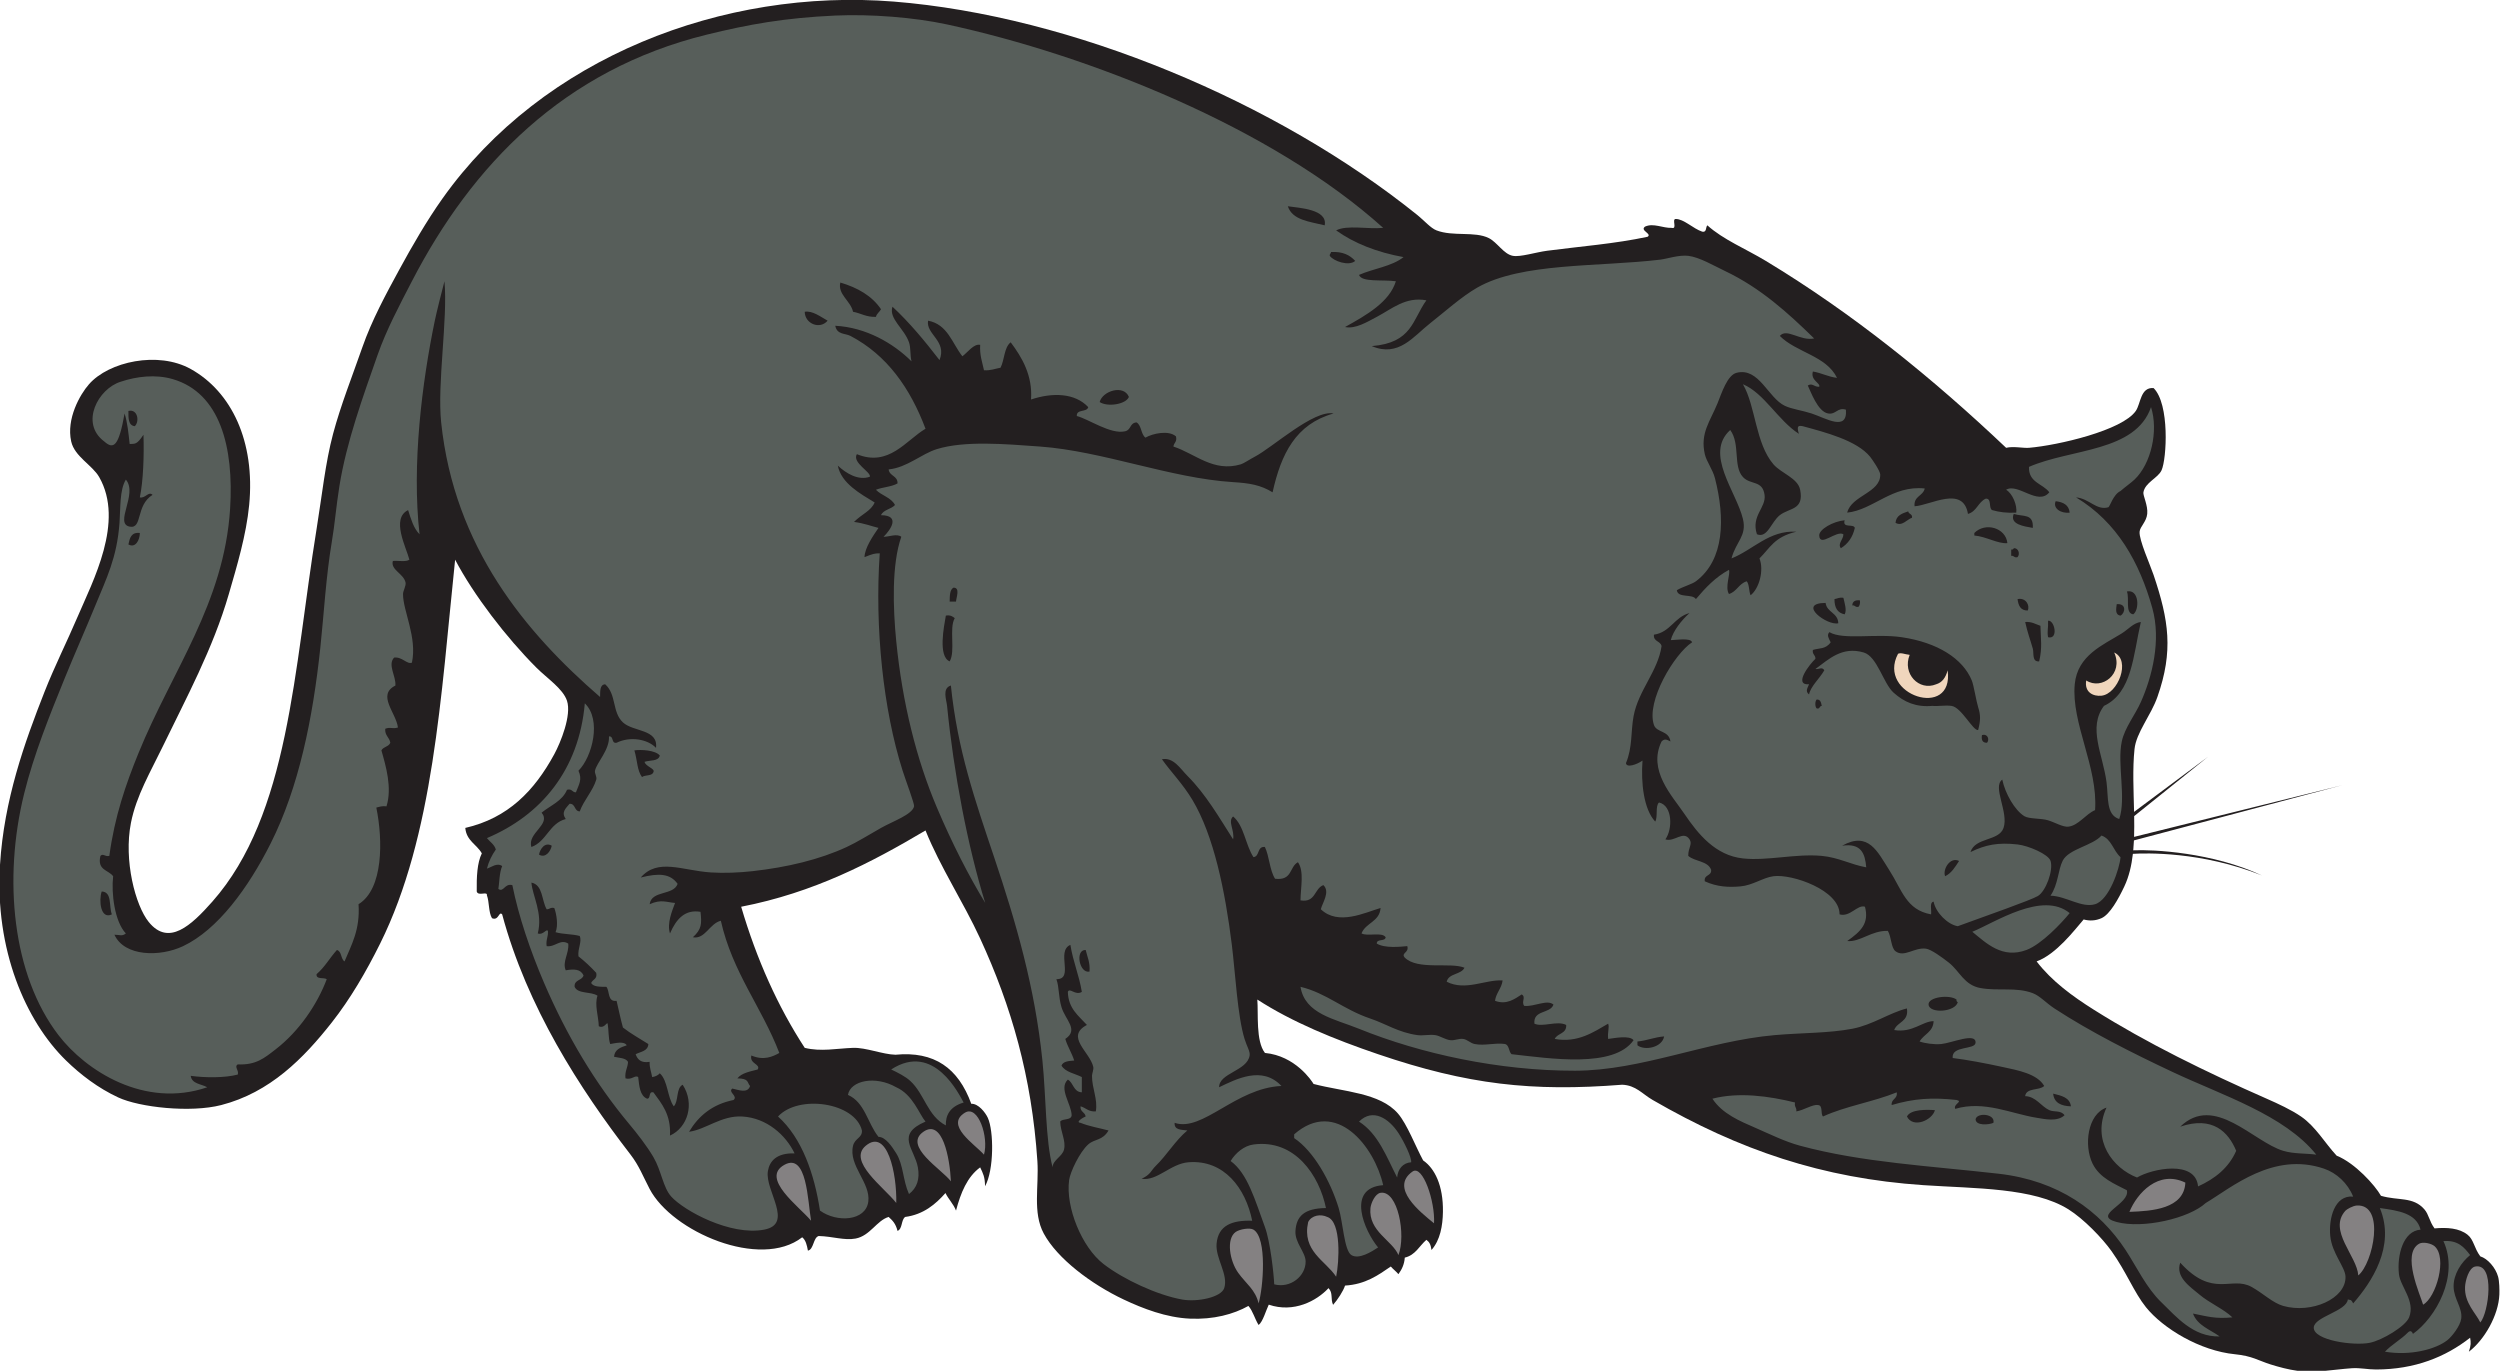 <?xml version="1.0" encoding="UTF-8" standalone="no"?>
<svg
   xmlns:dc="http://purl.org/dc/elements/1.1/"
   xmlns:cc="http://creativecommons.org/ns#"
   xmlns:rdf="http://www.w3.org/1999/02/22-rdf-syntax-ns#"
   xmlns:svg="http://www.w3.org/2000/svg"
   xmlns="http://www.w3.org/2000/svg"
   viewBox="0 0 943.68 517.427"
   height="517.427"
   width="943.68"
   xml:space="preserve"
   id="svg2"
   version="1.1"><defs
     id="defs6" /><g
     transform="matrix(1.333,0,0,-1.333,0,517.427)"
     id="g10"><g
       transform="scale(0.1)"
       id="g12"><path
         id="path14"
         style="fill:#231f20;fill-opacity:1;fill-rule:evenodd;stroke:none"
         d="m 4665.61,3211.2 c 13.3,8.92 -22.82,17.57 -7.21,28.8 23.9,10.92 49.87,-4.62 75.6,-3.6 16.43,-4.43 -0.34,24.33 10.8,25.2 23.54,0.2 49.2,-27.22 75.6,-36 13.33,-2.52 8.99,12.62 14.4,18 43.89,-39.99 109.56,-66.94 165.6,-100.8 247.43,-149.52 471.94,-331.58 680.4,-529.2 20.99,5.04 48.53,-1.4 64.81,0 82.53,7.06 264.23,49.27 302.39,104.4 14.31,20.68 12.84,67.72 50.4,64.8 45.88,-45.41 37.18,-200.12 22.71,-232.54 -9.98,-22.38 -46.52,-34.38 -51.51,-62.66 -1.65,-9.35 13.32,-37.15 10.8,-61.2 -2.38,-22.77 -20.4,-35.8 -21.6,-50.4 -1.91,-23.35 29.65,-92.86 39.6,-122.4 43.05,-127.73 56.64,-215.45 10.8,-345.6 -18.56,-52.76 -59.9,-100.64 -64.79,-147.6 -5.86,-56.11 -2.57,-117.6 -1.23,-177.79 l 209.53,156.21 -209.29,-168.17 c 0.34,-19.86 0.39,-39.54 -0.24,-58.79 l 589.53,146.37 -589.94,-156.34 c -0.43,-9.49 -1.07,-18.85 -1.94,-28.06 56.57,2.58 224.74,-5.79 364.51,-71.24 -171.86,68.74 -330.93,63.39 -365.55,61.23 -3.84,-33.34 -11.1,-64.55 -24.18,-92.22 -16.73,-35.36 -40.65,-79.28 -64.81,-90 -16.82,-7.47 -33.77,-8.13 -50.4,-3.6 -25.9,-29.93 -77.39,-98.36 -133.19,-118.8 42.79,-56.02 102.25,-99.19 161.99,-136.81 149.2,-93.933 317.28,-176.199 489.6,-251.988 32.83,-14.445 69.7,-31.515 97.21,-50.402 41.38,-28.418 67.69,-75.41 100.8,-110.898 51.99,-20.782 108.74,-83.829 125.48,-113.606 48.43,-14.402 91.09,-1.629 122.92,-38.301 13.05,-15.047 13.67,-33.699 28.79,-54.004 35.44,3.176 69.69,0.981 93.6,-17.996 17.58,-13.945 18.31,-37.629 36.01,-61.203 20.37,-6.133 43.12,-31.433 50.39,-57.594 3.64,-13.085 4.13,-37.238 3.6,-50.402 -2.35,-59.414 -43.16,-129.426 -86.4,-162.004 6.18,18.574 5.99,25.996 3.6,39.602 C 6924.55,38.566 6837.86,3.801 6728.4,3.594 6705.48,3.555 6682.71,8.77 6660,7.195 6604.71,3.359 6556.39,-7.031 6505.21,0 c -25.18,3.445 -51.26,10.344 -75.61,18 -34.35,10.801 -51.79,24.004 -100.8,28.797 -98.88,9.68 -203.43,72.832 -251.99,133.203 -33.59,41.738 -55.23,99.336 -97.21,158.398 -26.37,37.098 -79.23,91.844 -122.39,118.797 -98.84,61.703 -263.18,58.528 -410.4,68.403 -286.71,19.226 -521.36,99.343 -766.81,241.199 -29.84,17.258 -47.43,41.633 -86.39,43.203 -255.15,-20.098 -437.91,0.156 -691.21,86.398 -124.62,42.43 -243.13,90.887 -342,154.802 3.24,-39.38 -4.75,-117.606 21.6,-151.2 85.86,-8.152 132.19,-78.445 137.67,-87.832 85.13,-22.344 187.75,-24.492 239,-83.75 25.93,-29.98 50.35,-94.539 71.32,-132.773 32.55,-22.344 57.19,-70.84 56.02,-145.645 -0.62,-38.926 -7.51,-79.844 -32.4,-108.008 -1.97,15.403 -6.05,22.766 -14.41,28.809 -19.96,-17.246 -31.02,-43.379 -61.2,-50.399 -1.42,-20.175 -8.95,-34.25 -18,-46.808 -8.93,10.051 -14.94,13.855 -21.6,21.601 -36.3,-24.902 -71.92,-50.476 -129.6,-53.996 -4.77,-15.133 -21.33,-40.679 -33.86,-54.547 -7.86,17.633 0.62,32.989 -12.94,47.34 -33.41,-36.133 -98.53,-70.965 -169.2,-46.797 -7.75,-15.925 -16.8,-48.867 -28.8,-57.593 -11.4,18.613 -15.93,39.265 -28.8,53.992 -42.31,-23.692 -98.96,-38.938 -165.59,-35.996 -67.21,2.968 -133.16,28.507 -187.21,53.996 -92.38,43.582 -188.65,116.238 -226.8,187.207 -32.05,59.617 -13.19,133.484 -18,205.191 -16.04,239.242 -73.72,438.488 -162,629.998 -47.57,103.21 -113,202.23 -154.8,306.01 -154.47,-91.53 -316.08,-175.92 -522,-216.01 43.94,-149.26 103.77,-282.62 180,-399.595 46.36,-11.368 90.56,-1.641 136.8,0 36.31,1.289 83.77,-18.504 119.91,-19.461 110.24,10.601 178.14,-37.637 214.89,-138.938 19.94,1.055 39.88,-24.629 46.8,-39.598 17.2,-37.207 17.84,-148.019 -7.77,-193.859 -0.51,26.965 -5.39,35.496 -13.83,53.457 -36.71,-26.887 -55.12,-72.07 -68.4,-122.402 -7.27,18.894 -22.25,33.332 -29.88,49.695 -27.57,-31.211 -62.07,-60.934 -114.12,-67.691 -11.89,-8.508 -7.1,-33.703 -21.6,-39.602 -5.39,21.082 -13.93,29.27 -25.2,39.602 -33.85,-10.063 -52.42,-53.457 -93.6,-61.203 -31.78,-5.965 -64.59,6.125 -104.4,7.199 -15.94,-4.446 -13.61,-38.012 -30.61,-41.406 -2.74,15.253 -6.09,29.902 -16.19,37.808 -118.47,-92.254 -368.63,15.734 -431.99,136.801 -18.63,35.574 -29.96,66.023 -54.01,97.195 -144.68,187.551 -293.29,418.638 -363.6,680.398 -9.55,10.49 -9.41,-19.18 -28.8,-10.8 -10.04,16.37 -7.27,45.54 -14.4,64.81 1.91,12.62 -24.75,-3.6 -28.8,10.8 -0.53,41.33 1.02,80.57 14.4,108 -14.24,25.35 -43.68,35.51 -46.8,72 121.19,27.9 195.76,105.22 252.01,208.8 17.89,32.95 49.41,110.39 35.99,151.2 -11.21,34.08 -56.66,63.87 -86.4,93.6 -85.03,85.04 -178.21,206.22 -230.4,306 -40.3,-385.36 -60.87,-782.15 -212.4,-1087.2 C 1036.73,1129.75 991.773,1052.75 939.605,986.398 859.586,884.629 764.441,787.941 626.402,752.395 539.336,729.973 395.242,745.918 334.805,773.992 277.922,800.422 228.191,838.438 187.203,878.398 72.426,990.293 -14.934,1192.43 0,1432.79 c 11.445,184.21 69.332,345.61 126,489.6 28.711,72.95 63.602,142.11 93.605,212.41 43.188,101.2 133.497,269.65 61.196,396 -19.395,33.89 -69.684,57.98 -79.199,100.8 -14.2,63.9 24.66,132.68 50.402,162 56.434,64.26 195.598,94.56 287.996,43.2 115.281,-64.09 183.047,-204.94 165.602,-385.2 -8.223,-85.01 -34.688,-172.91 -57.598,-252.01 -45.039,-155.49 -121.035,-294.91 -187.203,-431.99 -34.207,-70.89 -74.856,-139.05 -90,-216.01 -20.988,-106.64 12.668,-234.21 50.398,-280.79 56.324,-69.53 119.996,-10.27 180,57.6 217.926,246.48 230.821,657.24 295.203,1054.8 15.368,94.87 24.864,187.91 46.801,270 21.742,81.35 54.34,163.25 82.797,244.8 26.84,76.9 66.77,150.4 104.4,219.6 36.71,67.5 77.96,138.88 122.4,201.6 283.9,400.59 796.06,596.54 1278,558 504.79,-40.36 1085.16,-284.11 1483.2,-604.8 19.67,-15.85 37.14,-36.75 54,-43.2 46.84,-17.92 107.57,-1.95 147.61,-21.6 24.32,-11.94 42.03,-45.51 68.39,-50.4 21.25,-3.95 64.61,10.1 97.2,14.4 92.97,12.23 192.25,19.76 284.41,39.6 v 0" /><path
         id="path16"
         style="fill:#f0d6bd;fill-opacity:1;fill-rule:evenodd;stroke:none"
         d="m 5907.6,1954.8 c 43.88,-28.53 106.7,18.81 79.21,79.19 48.28,-22.33 10.53,-117.57 -36.01,-122.39 -23.16,-2.4 -48.78,9.37 -43.2,43.2 z m -532.8,75.6 c 9.34,3.86 18.21,-1.55 32.95,-3.09 -21.57,-53.57 26.54,-103.39 75.05,-83.32 16.8,5.08 26.63,18.2 32.41,39.6 19.31,-141.39 -202.5,-70.38 -140.41,46.81 v 0" /><path
         id="path18"
         style="fill:#848182;fill-opacity:1;fill-rule:evenodd;stroke:none"
         d="m 6030,450 c 21.7,53.059 82.23,119.641 158.4,82.793 C 6184.82,458.281 6093.92,452.219 6030,450 Z M 3999.94,564.191 c 28.81,20.223 64.37,-84.726 60.86,-146.593 -38.28,31.218 -126.62,100.41 -60.86,146.593 z M 3960,327.598 c -17.17,41.679 -85.68,67.324 -79.2,133.203 1.32,13.39 13.06,40.937 28.8,43.191 49.15,7.055 72.26,-120.183 50.4,-176.394 z m -255.6,93.601 c 10.03,19.614 35.83,23.196 54,14.399 40.54,-13.196 33.85,-128.606 25.21,-169.2 -30.23,45.887 -97.56,72.137 -79.21,154.801 z M 3564,190.801 c -8.88,38.691 -35.79,55.996 -57.6,86.394 -24.63,34.336 -34.64,96.606 -7.2,115.91 11.03,7.754 39.89,12.864 50.41,6.497 39.42,-23.887 27.28,-166.172 14.39,-208.801 z m -831.6,540 c 37.68,23.097 68.1,-69.844 54,-118.809 -26.75,30.078 -111.43,83.613 -54,118.809 z m -117.52,-53.977 c 53.92,37.387 74.67,-73.379 77.92,-140.426 -26.14,34.461 -136.31,99.95 -77.92,140.426 z M 2451.6,637.195 c 60.97,50.84 88.4,-79.351 86.4,-162 -35.59,45.059 -138.57,118.496 -86.4,162 z m -230.4,-54.004 c 63.94,35.469 65.86,-101.628 75.6,-158.394 -33.55,40.398 -144.51,120.164 -75.6,158.394 z M 7023.61,136.797 c -12.31,25.93 -45.45,55.266 -43.21,100.801 0.92,18.523 10.96,54.238 28.8,57.597 57.14,10.75 38.11,-131.543 14.41,-158.398 z m -162.01,50.398 c -7.64,27.043 -62.21,144.707 -10.8,172.805 10.84,5.918 34.39,0.508 43.2,-7.207 36.98,-32.344 4.48,-145.32 -32.4,-165.598 z M 6678.01,270 c -3.07,54.59 -87.08,127.551 -36.01,183.594 3,3.293 20.44,13.855 32.41,14.402 80.73,3.664 45.73,-163.504 3.6,-197.996 v 0" /><path
         id="path20"
         style="fill:#575e5a;fill-opacity:1;fill-rule:evenodd;stroke:none"
         d="m 2552.4,2361.6 c -12.49,9.91 -35.62,-0.25 -50.4,0 19.44,19.31 49.16,60.7 -7.2,61.2 6.88,15.92 28.86,16.74 39.6,28.8 -10.86,21.54 -38.25,26.54 -54,43.2 18.83,7.57 44.62,8.17 61.2,18 0.63,22.22 -23.01,20.18 -25.2,39.6 52.33,5.21 92.88,44.13 136.8,57.6 78.75,24.14 192.51,14.39 291.6,7.2 178.34,-12.96 369.59,-89.74 547.2,-100.8 46.63,-2.9 77.54,-7.99 111.61,-28.8 24.03,107.96 65.25,193.33 172.8,223.2 -55.99,11.42 -172.64,-96.09 -223.21,-122.4 -13.67,-7.12 -31.4,-19.18 -39.59,-21.6 -77.59,-22.95 -128.11,29.6 -190.81,50.4 1.11,10.9 11.14,12.86 7.2,28.8 -20.64,18.13 -65.77,8.46 -86.39,-3.6 -13.14,9.67 -10.82,34.79 -25.21,43.2 -19.97,-1.75 -14.56,-21.05 -32.4,-25.21 -41.12,-9.57 -103.65,34.93 -136.8,43.21 -1.35,20.54 28.73,9.68 32.4,25.2 -37.46,40.29 -101.45,41.89 -161.99,21.59 4.77,68.45 -25.82,119.59 -57.61,162.01 -18.95,-14.65 -17.3,-49.9 -28.8,-72.01 -15.28,-2.71 -27.59,-8.4 -46.8,-7.19 -4.78,22.82 -12.61,42.58 -10.8,72 -18.02,3.92 -35.48,-21.46 -50.4,-32.4 -29.18,36.81 -41.55,90.44 -97.2,100.8 -6.56,-38.68 54.46,-57.3 32.4,-111.6 -41.29,53.51 -84.06,105.54 -133.2,151.2 -10.99,-34.12 33.04,-61.37 46.8,-100.8 5.55,-15.92 2.68,-35.88 7.2,-54 -51.7,51.55 -129.27,96.25 -216,100.8 5.01,-25.81 28.2,-20.94 43.2,-28.81 103.32,-54.16 169.08,-147.78 212.4,-262.79 -55.42,-32.71 -103.71,-109.22 -194.4,-72 -14.33,-24.13 40.9,-50.7 36.76,-63.94 -32.56,-11.64 -67.05,9.43 -90.76,31.54 9.83,-50.24 63.77,-79.61 104.4,-104.4 -10.52,-24.28 -35.37,-32.06 -58.52,-55.09 30.37,-4.15 48.1,-11.74 69.32,-16.91 -15.74,-23 -38.89,-56.66 -39.6,-82.8 24.47,9.61 27.66,10.61 43.2,10.8 -14.62,-210.39 10.07,-443.85 64.8,-615.6 9.91,-31.1 33.84,-93.72 32.4,-100.8 -4.73,-23.34 -60.8,-42.6 -93.6,-61.2 -37.61,-21.34 -67.75,-40.34 -97.2,-54.01 -76.91,-35.67 -168.85,-57.48 -266.4,-68.39 -37.96,-4.25 -81.39,-6.11 -118.8,-3.6 -80.64,5.4 -149.63,41.25 -198,-14.4 50.99,12.87 83.55,11.5 104.4,-18 -11.81,-33.8 -73.72,-17.48 -79.19,-57.6 32.95,14.75 47.36,5.35 71.99,3.6 -8.6,-23.07 -23.37,-57.59 -14.4,-86.4 18.22,42.21 43.36,68.57 86.41,61.2 3.77,-33.96 3.46,-49.12 -21.61,-72 34.55,-6.53 47.18,38.9 79.2,46.79 33.12,-146.88 115.73,-244.26 165.6,-374.39 -18.48,-10.32 -43.97,-22.297 -79.2,-7.207 -5.9,-23.906 27.11,-24.023 18,-39.602 -21.76,-5.836 -45.5,-9.695 -57.6,-25.195 33.91,-0.457 26.88,-11.531 36,-21.598 -6.95,-21.796 -32.22,-11.105 -50.39,-7.199 -13.07,-10.39 16.96,-21.035 3.59,-32.402 -59.86,-12.129 -99.1,-44.895 -126,-90 47.61,6.348 91.69,46.848 151.2,43.203 68.4,-4.187 122.46,-51.848 147.6,-104.402 -50.84,1.59 -70.93,-21.77 -75.6,-50.403 -8.96,-54.968 74.8,-149.414 -10.79,-165.593 -95.37,-18.039 -226.61,53.574 -262.81,93.589 -23.42,25.911 -27.82,72.942 -50.4,111.606 -18.36,31.453 -46.81,67.801 -68.4,93.601 -96.18,114.961 -176.63,249.29 -241.2,399.602 -39.45,91.84 -72.44,189.71 -90,277.2 -22,6.11 -24.42,-21.52 -39.6,-10.81 2.55,13.18 2.58,46.79 10.8,64.81 -14.98,10.52 -30.85,-3.65 -43.2,-7.21 5.32,21.1 14.29,38.53 25.2,54.01 -4.27,14.93 -16.75,21.65 -25.2,32.4 152.97,64.55 260.69,192.47 277.2,381.6 48.11,-46.06 21.42,-151.35 -18,-190.8 11.5,-25.63 1.21,-38.54 -7.2,-61.2 -11.17,-0.37 -10.27,11.32 -25.2,7.2 -13.4,-32.19 -46.94,-44.25 -71.99,-64.8 28.27,-33.63 -41.48,-57.38 -28.81,-97.21 43.12,15.69 50.49,67.11 97.2,79.2 -13.51,19.41 -0.16,29.82 10.8,43.21 17.48,0.67 12.59,-21.02 28.8,-21.61 11.47,31.8 37.54,58.46 46.8,90 2.49,8.46 -5.18,17.19 -3.6,25.21 4.46,22.54 41.93,59.42 39.6,97.2 14.51,1.3 5.58,-20.83 21.6,-18 38.26,18.86 87.82,10.38 111.6,-14.41 6.59,53.59 -64.22,44.75 -93.6,72.01 -31.27,29.02 -17.73,78.96 -50.39,107.99 -15.66,-1.14 -13.84,-19.76 -14.41,-35.99 -211.11,182.62 -412.99,424.26 -450,777.6 -11.53,110.14 19.07,292.29 9.37,399.71 -6.34,-23.34 -22.6,-88.71 -27.37,-111.71 -36.09,-173.98 -65.66,-408.29 -43.2,-604.8 -16.81,16.78 -24.25,42.94 -32.4,68.4 -49.33,-23.8 -4.91,-106.32 3.6,-140.4 -9.71,-7.09 -31.46,-2.15 -46.8,-3.6 -7.1,-25.52 30.81,-35.66 36,-61.2 1.85,-9.11 -7.15,-23.24 -7.2,-32.41 -0.23,-48.06 40.54,-122.6 25.2,-194.39 -14.16,-5.6 -27.4,17.2 -50.4,14.4 -19.2,-20.13 5.77,-52.71 3.61,-79.2 -53.19,-26.87 2.09,-76.81 7.19,-118.81 -15.72,-4.89 -21.26,2.29 -36,-3.59 -1.54,-19.54 12.02,-23.98 14.4,-39.6 -4.23,-11.37 -20.05,-11.15 -25.2,-21.6 12.87,-45.11 30.72,-105.89 14.4,-158.4 -12.37,1.57 -20.18,-1.43 -28.8,-3.6 18.83,-91.89 20.2,-230.49 -50.4,-273.6 4.88,-72.08 -19.845,-114.56 -39.598,-162 -11.075,6.92 -7.536,28.46 -21.598,32.39 -19.988,-22.01 -34.785,-49.21 -57.602,-68.4 -1.925,-16.31 20.391,-8.4 28.797,-14.39 -27.433,-72.59 -78.781,-147.421 -144,-197.999 -33.074,-25.664 -56.265,-45.391 -107.996,-43.203 -10.996,-6.66 4.156,-17.11 0,-28.797 -36.504,-9.621 -92.262,-9.192 -133.203,-3.606 3.176,-23.23 30.059,-22.746 46.801,-32.402 C 409.684,742.156 243.367,849.043 165.602,950.402 35.137,1120.43 8.43,1392.11 68.402,1634.39 c 27.559,111.35 72.106,221.65 115.203,327.6 27.618,67.92 58.254,136.56 86.395,205.21 31.23,76.17 61.344,135.17 68.402,234 3.051,42.77 0.106,92.84 18,122.4 34.621,-40.59 -33.668,-124.54 10.801,-133.21 37.129,-7.23 16.391,59.84 64.801,90 -11.438,11.2 -20.289,-10.73 -36.004,-7.19 9.754,46.65 12.207,119 10.262,177.35 -19.309,-29.32 -24.453,-25.16 -39.059,-26.16 -3.394,30.22 -6.246,60.96 -14.398,86.41 -16.5,-92.99 -30.926,-103.06 -57.606,-79.2 -69.734,51.85 -17.148,149.63 46.805,169.2 44.766,14.98 98.57,21.64 147.601,7.2 133.293,-39.29 173.161,-191.81 161.997,-367.2 -17.032,-267.73 -164.293,-458.24 -259.2,-691.2 -36.273,-89.06 -67.695,-179.82 -82.797,-291.6 -12.925,-2.98 -17.417,8.11 -25.203,0 -9.886,-41.09 22.895,-39.5 35.996,-57.6 -5.554,-48.49 4.188,-128.54 36.004,-162 -10.851,-8.87 -17.05,-3.65 -32.398,-3.6 28.367,-62.19 129.031,-63.38 194.398,-32.41 97.969,46.43 184.387,164.28 248.399,291.6 79.476,158.08 119.039,352.81 140.402,554.41 9.938,93.77 15.895,200.99 32.402,298.8 8.942,53 11.954,98.17 21.594,158.4 19.93,124.43 67.001,253.91 108.001,370.8 25.37,72.3 61.73,140.22 97.2,208.8 170.17,328.98 430.03,598.87 835.2,698.4 118.19,29.03 220.04,47.47 363.6,54 99.78,4.53 223.4,-4.96 316.8,-25.2 403.44,-87.4 919.63,-292.2 1234.81,-576 -42.4,-4.41 -102.67,9.06 -133.2,-7.2 49.94,-35.91 114.81,-61.82 190.79,-75.6 -32.54,-26.26 -85.2,-32.4 -126,-50.4 7.69,-21.74 66.42,-12.69 104.4,-18 -18.1,-58.8 -82.69,-95.54 -144,-129.6 29.3,-6.28 62.34,14.26 90,28.79 42.5,22.35 81.7,57.89 140.4,46.81 -39.81,-54.98 -39.86,-120.5 -154.8,-129.6 76.35,-32.75 118.24,27.81 165.6,64.8 37.94,29.62 88.46,75.23 133.2,100.8 125.2,71.54 342.52,58.21 518.4,79.2 18.09,2.15 53.24,13.97 79.2,10.8 31.91,-3.9 71.9,-27.73 104.41,-43.2 100.38,-47.79 178.43,-118.79 252,-190.8 -39.36,-8.18 -77.41,30.39 -97.21,7.19 46.58,-47.01 131.31,-55.89 162,-118.79 -25.69,3.11 -43.64,13.96 -68.39,17.99 -7.34,-25.41 22.39,-32.67 17.99,-43.19 -15.76,-0.65 -18.5,11.7 -32.4,3.6 8.39,-16.87 28.18,-74.32 57.61,-79.2 22.58,-3.75 25.97,18.09 50.4,10.8 4.84,-62.91 -56.73,-24.18 -97.21,-10.8 -25.59,8.45 -55.66,12.22 -75.6,21.6 -47.9,22.52 -73.17,109.69 -136.8,93.6 -26.39,-6.67 -42.2,-57.48 -53.99,-86.41 -21.03,-51.52 -49.54,-84.52 -36.01,-143.99 4.8,-21.12 22.24,-42.75 28.81,-68.4 28.92,-112.96 27.2,-230.8 -54.01,-291.6 -11.35,-8.5 -36.79,-15.05 -54,-25.21 2.97,-23.43 43.58,-9.21 54,-25.19 26.91,31.89 55.39,62.21 93.61,82.8 4.73,-11.6 -12.16,-49.13 0,-68.41 22.18,6.62 28.07,29.53 50.4,36.01 7.57,-9.22 5.66,-27.93 10.8,-39.6 24.18,18.48 38.6,70.57 25.19,104.39 30.3,29.71 41.42,60.72 104.41,75.61 -76.78,4.76 -123.22,-51.98 -183.61,-75.61 12.67,47.87 43.95,63.44 32.41,111.61 -18.63,77.67 -110.04,185 -36.01,252 28.96,-39.34 7.51,-102.74 36.01,-133.2 21.61,-23.11 55.39,-8.35 61.2,-50.41 5.05,-36.56 -38.88,-59.28 -21.6,-111.59 29.75,-12.44 40.13,34.66 64.79,54 27.05,21.22 69.1,13.86 57.6,72 -6.55,33.08 -54.01,46.82 -75.6,72 -51.23,59.76 -50.06,164.05 -86.39,226.8 60.07,-25.13 99.3,-102.29 158.39,-140.4 -6.79,22.55 -1.69,23.9 10.8,21.6 64.97,-17.64 153.07,-40.39 190.81,-86.4 6.05,-7.39 28.53,-40.42 28.79,-50.4 1.34,-51.73 -81.55,-59.14 -93.6,-108 73.6,7.72 127.56,78.27 219.6,68.4 -4.63,-21.77 -31.65,-21.14 -28.8,-50.4 44.81,2.55 137.68,60.08 151.2,-21.6 24.69,6.51 28.82,33.58 50.4,43.19 17.7,0.91 7.32,-26.27 18,-32.39 19.49,-5.71 41.69,-8.72 68.4,-7.2 2.91,20.43 -10.26,54 -28.8,64.8 33.46,20.12 90.49,-46.46 122.4,-7.2 -18.39,24.81 -59.28,27.11 -57.59,71.99 119.48,52.12 301.66,41.54 345.59,169.21 21.51,-67.22 0.21,-160.71 -46.79,-205.2 -9.75,-9.22 -26.91,-21.22 -39.61,-32.4 -20.82,-9.76 -30.18,-44.68 -34.38,-45.93 -33.88,-10.09 -53.61,24.65 -91.62,27.93 116.39,-69.86 179.95,-184.32 216,-313.2 25.73,-91.97 -0.5,-194.7 -32.4,-266.41 -16.26,-36.55 -45.72,-72.73 -54,-111.6 -13.56,-63.7 13.1,-160.23 -7.2,-219.6 -37.75,11.75 -30.22,60.97 -35.99,104.41 -10.51,79.02 -53.6,154.37 -7.21,215.99 79.83,37.4 82.64,143.28 104.4,237.6 -21.16,-2.64 -35.6,-20.97 -54,-32.39 -52.98,-32.89 -125.54,-61.91 -133.19,-144.01 -10.28,-110.01 66.18,-235.03 57.59,-356.39 -26.52,-11.18 -46.83,-43.56 -75.59,-46.8 -15.55,-1.76 -37,11.63 -57.61,18 -19.8,6.11 -53.43,3.27 -67.16,11.69 -26.94,16.54 -54.15,63.72 -62.44,103.5 -28.85,-20.09 18.74,-92.54 3.61,-136.79 -13.08,-38.22 -80.41,-26.09 -93.61,-68.4 42.71,20.93 77.98,27.68 133.2,21.6 30.31,-3.34 87.72,-27.53 93.61,-46.81 8.23,-27.01 -13.48,-85.97 -36.15,-99.33 -19.68,-11.61 -142.89,-54.9 -226.63,-85.37 -28.68,4.53 -62.94,39.11 -68.42,69.51 -12.55,-1.86 -5.29,-23.53 -7.21,-36.01 -70.83,12.8 -82.05,68.87 -118.8,126.01 -32.87,51.12 -58.14,110.17 -133.19,68.4 54.19,7.75 64.85,-21.55 68.39,-61.2 -43.67,7.78 -78.18,27.95 -126,32.4 -73.2,6.82 -154.39,-14.71 -223.19,-7.2 -77.97,8.5 -126.78,68.66 -165.61,126 -35.01,51.71 -104.62,123.3 -64.79,205.19 7.99,8.34 14.84,5.78 25.19,0 -4.54,31.84 -39.15,24.34 -46.79,46.81 -22.74,66.72 57.58,200.96 107.99,234 -3.39,14.06 -49.57,5.77 -60.21,6.3 6.07,25.61 31.27,57.29 53.01,76.5 -42.94,-11.05 -53.74,-54.26 -100.79,-61.21 -2.18,-20.17 18.66,-17.34 21.6,-32.4 -10.19,-70.78 -65.57,-125.36 -79.2,-198 -8.16,-43.42 -2.92,-89.17 -21.61,-133.19 1.23,-14.38 30.62,-4.37 46.83,7.06 -4.71,-63.25 3.46,-137.98 35.98,-172.66 8.17,13.42 -0.5,43.7 10.79,54 38.79,-8.83 38.75,-75.72 18.01,-104.4 25.58,-8.69 50.81,26.49 68.39,0 9.07,-13.66 -3.97,-23.57 -3.6,-46.8 18.37,-16.44 55.72,-13.89 64.81,-39.6 1.59,-18.4 -21.11,-12.5 -18.01,-32.4 35.13,-16.03 67.45,-17.29 100.8,-14.41 35.28,3.06 63.42,24.75 93.6,28.81 52.44,7.05 187.97,-39.48 187.2,-108.01 29.69,-8.74 51.01,28.79 72,21.6 12.35,-47.47 -11.8,-69.81 -50.4,-97.19 37.05,-3.43 68.2,30.18 115.21,28.8 10.17,-16.95 8.83,-47.96 21.59,-57.6 24.76,-18.69 53.37,11.65 86.4,7.2 14.56,-1.97 45.76,-24.59 64.8,-39.6 30.82,-24.3 43.06,-63.74 90,-72.01 51.01,-8.98 100.65,3.54 147.61,-14.39 20.41,-7.8 37.86,-27.94 61.19,-43.2 100.86,-65.961 220.59,-126.293 334.8,-180.004 142.33,-66.933 316.27,-121.555 406.8,-234.004 -31.23,4.055 -63.39,1.77 -93.59,10.801 -85.11,25.469 -194.75,162.062 -291.61,68.406 91.62,31.047 136.37,-15.054 158.4,-68.406 -21.18,-48.418 -60.14,-79.043 -107.99,-100.801 -6.75,75.828 -130.05,50.528 -172.81,25.203 -68.2,26.391 -129.26,104.457 -86.39,198 -53.86,-18.504 -64.58,-107.043 -39.6,-158.398 20.26,-41.66 63.92,-58.047 97.19,-75.598 10.51,-39.683 -100.89,-70.719 -28.8,-90 73.96,-19.793 204.89,10.129 252.14,53.813 73.32,43.804 191.04,146.035 334.66,97.383 35.72,-12.09 67.52,-41.125 82.81,-79.204 -52.97,4.829 -69.61,-62.586 -64.81,-111.589 4.85,-49.407 42.44,-87.891 43.2,-115.204 1.75,-62.558 -96.64,-105.421 -176.39,-82.804 -30,8.508 -57.07,35.879 -90,54.004 -57.16,31.445 -108.97,-33.418 -201.61,68.398 -14.27,-40.555 27.74,-67.937 54,-90 29.82,-25.051 69.17,-41.074 93.6,-64.797 -48.89,-4.859 -71.13,2.817 -111.6,10.793 12.73,-34.082 48.44,-45.168 75.61,-64.797 -75.62,-2.078 -123.54,56.606 -165.61,97.2 -42.23,40.761 -70.71,101.855 -100.8,147.597 -72.68,110.528 -189.04,196.602 -360,216.004 -194.84,22.121 -386.89,31.945 -561.6,79.199 -43.33,11.723 -84.71,32.446 -126,50.403 -44.66,19.425 -94.1,39.746 -122.4,82.804 74.82,19.344 160.66,7.411 234,-10.8 -2.89,-12.493 5.36,-13.84 3.61,-25.207 20.85,3.214 46.49,20.625 61.19,18 15.05,-0.559 6.71,-24.493 14.4,-32.395 63.17,29.219 143.25,41.543 208.8,68.398 2.92,-19.714 -16.06,-17.539 -14.39,-36.003 62.89,18.718 114.79,21.96 183.59,14.402 19.91,-4.481 -9.96,-11.336 -3.59,-25.203 81.69,24.441 159.55,-14.016 230.4,-25.196 22.07,-3.488 58.27,-12.46 79.2,7.196 -11.01,14.933 -29.5,8.125 -43.21,14.402 -23.18,10.617 -38.06,38.891 -68.4,39.602 3.02,24.582 40.08,15.129 54,28.8 -19.76,34.637 -74.53,44.403 -118.8,54.004 -48.63,10.536 -99.7,20.223 -140.4,25.196 -3.92,35.847 63.44,22.429 64.8,43.203 1.98,30.152 -67.11,-0.715 -97.19,-3.606 -20.39,-1.953 -47.61,2.121 -61.2,7.2 11.65,20.75 38.37,26.433 39.6,57.605 -31.54,-0.027 -59.52,-33.816 -111.61,-25.203 8.45,23.941 42.02,22.781 36,61.203 -49.8,-12.5 -96.81,-46.547 -154.79,-57.602 -66.82,-12.734 -141.28,-11.14 -219.6,-17.996 -192.02,-16.828 -377.09,-100.531 -565.21,-100.8 -214.68,-0.317 -436.9,47.82 -612,118.796 -69.18,28.04 -153.17,41.752 -165.6,118.802 73.65,-17.7 120.94,-64.09 198,-90.005 43.33,-14.566 79.77,-39.5 133.2,-46.793 15.65,-2.14 33.77,2.379 50.4,0 13.54,-1.957 28.1,-12.89 43.2,-14.406 11.87,-1.191 24.24,5.344 36.01,3.606 11.66,-1.731 19.9,-11.836 32.4,-14.407 28.08,-5.761 57.12,4.336 86.39,0 11.87,-3.742 9.81,-21.386 18,-28.797 109.39,-12.16 289.55,-40.363 345.61,39.598 -11.54,14.707 -54.12,5.75 -72.01,3.606 -2.35,18.75 4.27,32.515 0,43.191 -40.61,-23.43 -86.41,-55.281 -151.2,-43.191 7.32,16.675 34.06,13.945 32.41,39.597 -25.74,13.125 -66.4,-7.246 -90,3.594 -3.83,39.837 44.67,27.337 53.99,54.007 -17.77,15.8 -54.25,-6.72 -82.79,-3.61 -9.32,11.31 5.97,24.97 -7.21,32.41 -19.08,-12.21 -42.66,-30.62 -75.59,-18 3.34,23.04 18.39,34.39 21.6,57.6 -47.79,3.47 -105.07,-30.88 -158.4,-3.61 5.58,24.42 40.6,19.39 50.4,39.61 -39.66,16.49 -132.41,-7.79 -169.21,28.8 -11.56,13.36 13.19,13.46 7.21,32.39 -19.8,-1.83 -63.49,-6.63 -86.41,7.21 -0.4,14.79 24.02,4.79 25.2,18 -10.57,15.82 -51.45,1.35 -68.39,10.8 11.66,30.34 51.28,32.71 53.99,72 -43.92,-12.76 -119.84,-50.95 -169.2,-3.6 4.24,17.91 27.29,49.48 7.2,68.4 -26.21,-9.8 -21.37,-50.63 -64.8,-43.21 0.41,36.92 10.97,82.24 -7.19,108.01 -24.66,-12.88 -15.08,-52.73 -64.81,-46.81 -15.5,24.11 -15.98,63.24 -28.8,90 -22.75,2.36 -13.93,-26.87 -32.39,-28.8 -22.74,34.88 -26.33,88.89 -57.61,115.21 -16.03,-14.25 4.86,-39.39 0,-64.8 -38.97,61.02 -77.04,127.57 -129.6,180 -19.56,19.51 -39.15,53.22 -72,46.79 25.83,-36.32 59.01,-69.54 86.4,-115.19 60.51,-100.86 92.77,-258.4 111.6,-410.4 9.84,-79.44 15.98,-201.56 36,-266.398 6.63,-21.477 16.14,-35.356 14.4,-46.809 -6.68,-43.945 -87.02,-49.656 -86.4,-90 48.06,22.941 121.92,61.875 176.4,3.605 -129.72,-5.878 -223.35,-131.222 -302.4,-104.406 -1.67,-20.871 19.1,-19.297 36,-21.59 -34.45,-28.898 -57.85,-69.711 -90,-100.8 -12.6,-12.192 -13.55,-23.997 -39.6,-36.008 44.76,-7.09 81.63,42.871 133.2,46.808 100.42,7.657 161.27,-73.324 180,-165.605 -57.38,1.894 -96.2,-13.352 -100.8,-64.797 -3.72,-41.602 34.09,-87.844 21.6,-126.008 -8.53,-26.07 -75.89,-40.015 -118.8,-32.398 -70.54,12.539 -166.34,56.824 -223.2,100.801 -61.28,47.41 -107.6,160.878 -97.2,237.605 3.04,22.434 29.52,78.887 54,100.801 18.53,16.57 40.18,9.902 57.6,39.601 -26.59,7 -55.35,11.832 -79.2,21.59 -16.17,1.453 8.23,15.828 14.4,18.008 -1.67,12.727 -16.14,12.656 -14.4,28.801 15.04,-4.16 22.38,-16.028 43.2,-14.406 6.06,34.445 -10.91,64.648 -10.8,100.8 0.02,6.653 5.23,17.735 3.6,25.207 -9.23,42.246 -80.42,85.672 -18,118.797 -23.32,25.881 -52.62,45.771 -54,93.591 4.98,13.49 21.11,-11.39 39.61,0 -7.72,47.49 -24.91,85.5 -32.41,133.21 -41.74,-17.89 11.69,-97.89 -39.6,-97.2 8.26,-23.69 5.58,-49.94 14.4,-79.2 11.02,-36.565 49.78,-64.026 10.8,-89.998 6.52,-22.286 18.31,-39.289 25.2,-61.204 -15.51,-1.289 -31.45,-2.148 -36,-14.406 11.29,-18.711 37.74,-22.262 57.61,-32.398 0,-14.399 0,-28.801 0,-43.196 -24.14,1.075 -23.34,27.063 -39.61,35.997 -26.56,-25.098 9.71,-68.641 10.8,-100.801 -1.19,-15.598 -25.23,-8.367 -32.4,-17.996 0.78,-29.797 16.81,-53.965 10.8,-79.2 -4.75,-19.953 -32.22,-29.945 -32.4,-50.402 -20.27,77.238 -18.36,200.52 -28.8,302.402 -21.21,207.092 -74.36,390.002 -136.8,575.992 -54.11,161.22 -103.88,304.31 -122.4,486.01 -25.59,-7.88 -12.48,-40.54 -10.8,-57.61 18.77,-190.04 58.34,-397.66 108,-557.99 -46.59,76.4 -93.46,167.97 -136.8,270 -57.66,135.76 -97.84,295.91 -115.2,471.6 -9.23,93.45 -13.21,216.53 14.4,295.2 z M 5806.43,1345.31 c 22.09,31.92 21.23,73.05 34.74,99.29 17.15,33.31 85.26,42.61 109.63,71 28.64,-9.77 33.48,-43.33 54,-61.21 -2.55,-31.94 -31.9,-121.03 -72,-133.19 -37.82,-11.47 -82.46,23.06 -126.37,24.11 z m -221.36,-102.2 c 64.09,26.28 198.48,116.19 275.73,52.89 -23.22,-28.57 -79.6,-88.32 -122.4,-104.4 -68.42,-25.7 -113.56,19.08 -153.33,51.51 z M 6648.48,202.039 c 6.72,-2.867 8.32,2.063 15.13,-11.238 51.27,59.07 120.64,160.73 75.59,270 51.6,-7.207 103.37,-14.238 115.21,-61.199 -49.05,-3.547 -67.15,-71.75 -61.21,-126.008 3.84,-35.039 47.05,-76.262 28.8,-122.395 -9.84,-24.898 -75.82,-64.89 -111.6,-72 -45.93,-9.133 -159.61,7.129 -158.4,43.196 1.04,30.808 93.04,46.023 96.48,79.644 z M 6753.61,53.992 c 17.19,18.801 46.66,35.473 64.35,53.789 6.72,7.051 11.81,5 14.84,-3.386 64.82,46.218 131.51,163.972 86.4,262.8 41.65,3.254 58.92,-17.879 75.6,-39.597 -25,-20.332 -47.66,-54.395 -46.8,-90 0.85,-35.098 25.56,-59.297 21.6,-90 C 6966.98,127.297 6943.47,96.926 6930,86.398 6897.09,60.664 6825.29,41.809 6753.61,53.992 Z M 3754.8,460.801 c -61.91,-0.781 -83.76,-23.313 -86.4,-64.805 -2.11,-33.301 28.46,-59.891 28.81,-86.394 0.52,-41.45 -43.16,-77.043 -88.95,-64.805 -1.09,28.855 -11.21,121.109 -26.26,162 -28.69,77.961 -49.15,152.082 -97.2,187.195 14.33,23.391 38.46,43.305 64.81,46.809 117.34,15.605 186.14,-87.547 205.19,-180 z m 162.01,64.797 c -106.41,-7.883 -52.62,-130.395 -14.41,-176.399 -17.77,-11.633 -54.22,-34.941 -75.59,-21.601 -20.45,12.754 -23.86,93.34 -36.01,133.203 -23.44,76.926 -71.13,161.406 -126,198 0,3.594 0,7.195 0,10.801 118.75,103.875 227.65,-35 252.01,-144.004 z m -68.41,180 c 39.58,39.39 84.98,8.093 111.6,-32.407 15.64,-23.765 38.36,-70.652 36.01,-82.789 -23.45,-1.515 -37.94,-19.75 -39.6,-43.207 -30.13,58.672 -53.7,123.899 -108.01,158.403 z M 2523.61,853.191 c 121.67,79.27 193.21,-72.839 205.19,-93.589 -40.87,-12.153 -51.21,-38.039 -50.4,-64.805 -52.14,26.875 -60.05,88.648 -100.8,126.004 -13.85,12.695 -34.68,23.152 -53.99,32.39 z m 97.19,-147.593 c -86.16,-37.004 -31.21,-76.68 -21.6,-129.602 6.07,-33.387 -2.74,-58.562 -25.2,-75.594 -17.7,39.93 -15.45,82.137 -36,115.196 -12.38,19.922 -30.56,46.738 -50.4,46.797 -31.13,39.011 -38.47,97.773 -86.4,118.804 6.94,40.664 77.31,55.688 136.8,21.594 47.33,-21.113 64.55,-75.574 82.8,-97.195 z m -180,-25.196 c 1.4,-20.988 -20,-21.632 -25.2,-43.207 -13.52,-56.187 50.39,-104.89 43.2,-158.394 -7.37,-54.895 -88.67,-60.031 -136.8,-25.207 -15.95,103.457 -50.53,204.922 -118.8,266.406 57.99,62.949 217.97,40.168 237.6,-39.598 z M 316.801,1292.39 c -8.914,22.29 1.457,63.86 -28.797,64.81 -8.691,-24.95 -3.379,-80.42 28.797,-64.81 z M 396,2372.4 c -24.512,2.91 -28.645,-14.56 -32.395,-32.4 19.95,-11.39 32.278,12.32 32.395,32.4 z m -14.398,302.4 c 13.902,12.49 8.836,49.56 -17.997,43.2 -0.164,-20.56 -0.25,-41.05 17.997,-43.2 z M 1522.8,1238.4 c 15.59,-5.75 23.84,14.24 28.8,7.2 1.45,-17.05 -6.42,-24.78 -3.6,-43.21 24.02,-3.53 38.36,21.54 61.2,7.21 2.58,-28.44 -17.67,-51.03 -7.2,-75.61 23.28,3.84 41.85,4.06 50.4,-14.39 -3.88,-15.32 -27.03,-11.38 -25.2,-32.4 9.09,-20.92 47.28,-12.72 64.8,-25.21 -9.07,-25.45 2.99,-58.84 3.6,-86.392 16.3,-7.618 22.43,13.191 25.2,7.195 3.18,-18.418 1.58,-41.621 7.2,-57.598 13.43,2.207 39.35,9.246 46.8,-3.601 -17.09,-5.703 -34.17,-11.426 -36,-32.395 14.54,-3.465 33,-3.008 39.6,-14.402 -0.72,-17.277 -9.63,-26.367 -7.2,-46.801 18.2,-5.262 27.24,10.57 36,3.598 3.02,-25.774 4.85,-52.754 25.2,-61.192 11.69,0.313 2.54,21.461 18,17.996 23.73,-32.675 49.91,-62.89 46.8,-122.402 50.15,22.5 70.93,90.281 36,144.004 -19.33,-9.473 -11,-46.602 -25.2,-61.199 -18.71,25.683 -16.34,72.449 -39.6,93.594 -5.04,-5.754 -12.4,-9.192 -21.6,-10.801 -2.45,14.351 -7.84,25.761 -7.19,43.203 -24.33,-3.93 -34.31,6.504 -39.61,21.601 14.14,7.461 34.8,8.399 36,28.797 -24.18,15.43 -49.82,29.383 -72,46.797 -6.86,24.348 -11.96,50.438 -18,75.608 -26.39,-3.61 -18.75,26.84 -28.8,39.6 -17.76,0.24 -36.53,-0.54 -43.2,10.8 3.76,10.64 18.23,10.57 14.4,28.8 -15.59,16.81 -32.23,32.56 -50.4,46.79 -2.39,23.1 10.61,40.77 3.6,57.61 -20.54,5.85 -48.24,4.55 -68.4,10.79 8.2,18.95 2.66,52.23 -3.59,68.41 -11,2.6 -13.13,-3.68 -21.61,-3.6 -14.55,25.05 -10.17,69.03 -43.2,75.59 3.02,-37.9 32.91,-86.71 18,-143.99 z m 39.6,248.4 c -18.99,11.48 -33.17,-8.94 -36,-25.21 18.35,-10.84 32.88,9.24 36,25.21 z m 255.6,194.4 c 8.64,6.96 29.08,2.12 32.4,14.4 5.56,9.32 -22.61,15.66 -25.2,28.79 15.23,5.17 39.96,0.85 43.2,18 -12.93,15.05 -52.67,17.14 -72,14.41 8.87,-30.35 7.55,-56.4 21.6,-75.6 z m 525.61,1292.4 c -18.75,10.33 -43.1,29.25 -64.81,25.2 0.36,-34.09 43.03,-51.2 64.81,-25.2 z m 71.99,25.2 c 22.27,-4.13 37.36,-15.44 64.8,-14.41 2.37,9.65 10.31,13.7 14.4,21.61 -25.64,37.96 -66.15,61.04 -115.19,75.6 -7.98,-33.65 29.34,-51.91 35.99,-82.8 z m 273.6,-990 c 17.13,28.47 -2.38,93.57 14.41,122.4 -6.03,4.77 -12.07,9.53 -25.21,7.2 -5.43,-31.31 -22.48,-115.53 10.8,-129.6 z m 18,169.2 c 0.47,11.38 12.69,39.86 -7.2,39.6 -10.73,-6.07 -10.39,-23.21 -10.8,-39.6 6,0 12,0 18,0 z m 378,-1047.6 c 2.2,26.19 -6.32,41.68 -10.8,61.19 -30.7,1.4 -18.29,-67.38 10.8,-61.19 z m 28.8,1612.8 c 21.72,-14.58 73.99,-6.93 82.8,14.4 -14.63,36.12 -74.91,17.02 -82.8,-14.4 z m 637.2,500.4 c 8.94,45.83 -72.45,49.17 -104.39,54 13.03,-39.77 62.17,-43.42 104.39,-54 z m 86.4,-100.8 c -14.87,16.33 -35.26,27.13 -68.4,25.2 -0.2,-4.6 -4.61,-4.99 -3.59,-10.8 10.41,-15.02 54.19,-30.22 71.99,-14.4 z M 4712.4,946.797 c -27.84,-2.156 -48.22,-11.777 -75.59,-14.402 0,-3.594 0,-7.2 0,-10.801 21.53,-16.235 70.08,-5.801 75.59,25.203 z M 5140.8,2016 c -14.55,-13.13 -64.32,-75.49 -18,-72.01 -4.45,-11.13 -11.46,-19.82 0,-28.79 4.4,23.11 29.74,44.66 43.21,68.39 -6.22,10.75 -15.19,2.14 -25.21,3.61 37.53,27.45 75.37,64.94 136.8,46.79 38.38,-11.32 55.34,-87.56 84.62,-113.79 30,-26.87 63.5,-41.61 109.78,-37.41 15.89,-1.68 34.78,2.48 54.01,0 28.18,-3.62 60.99,-71.22 75.59,-68.4 6.82,26.45 7.44,42.01 0,64.81 -5.06,15.52 -12.36,61.92 -17.99,75.6 -25.57,62.04 -96.91,107.32 -198,122.4 -74.56,11.12 -166.23,-8.61 -205.21,14.4 -8.29,-8.72 -1.71,-17.49 3.6,-28.8 -14.41,-20.36 -32.29,-15.71 -50.39,-21.6 -2.38,-13.17 7.78,-13.82 7.19,-25.2 z m 64.81,100.8 c -1.02,30.18 -32.28,30.13 -36.01,57.59 -82.99,-0.75 5.39,-65.69 36.01,-57.59 z m -61.21,-241.2 c 9.83,-2.62 7.25,7.15 14.4,7.19 -2.03,8.77 -3.08,18.53 -14.4,18.01 -5.13,-4.8 -5.13,-20.4 0,-25.2 z m 7.2,489.6 c 1.62,-34.57 48.26,15.66 68.4,3.6 0.25,-15.11 -17.08,-26.2 -7.2,-39.6 20.09,12.32 33.7,31.09 39.6,57.6 -3.81,12.98 -35.94,-2.35 -28.79,21.6 -32.84,-3.01 -72.82,-25.92 -72.01,-43.2 z m 72.01,-223.2 c 6.82,11.3 -0.68,33.84 -3.61,46.8 -11.69,2.08 -16.75,-2.46 -25.2,-3.6 -0.32,-24.32 8.6,-39.41 28.81,-43.2 z m 39.59,21.6 c 3.02,4.17 4.75,9.65 3.61,18 -13.45,1.44 -21.13,-2.88 -21.6,-14.4 8.67,1.47 7.82,-6.58 17.99,-3.6 z m 151.2,252 c 1.71,11.3 -9.68,9.51 -10.79,18 -17.09,-5.71 -34.18,-11.43 -36.01,-32.4 18.65,-11.14 32.46,9.64 46.8,14.4 z M 5400,720 c 17.38,-34.648 72.02,-10.273 79.2,17.996 -21.45,1.645 -68.97,3.078 -79.2,-17.996 z m 61.2,316.8 c 2.48,-26.06 75.81,-21.43 82.8,7.19 -2.81,0.81 -4.19,3.02 -3.6,7.21 -19.83,14.96 -81.25,7.13 -79.2,-14.4 z m 46.8,363.6 c 18.68,8.92 28.57,26.63 39.6,43.19 -25.09,12.95 -47.05,-23.59 -39.6,-43.19 z m 176.41,943.2 c -4.36,43.53 -62.48,60.35 -93.61,28.8 0,-2.4 0,-4.8 0,-7.2 33.51,-2.87 66.78,-23.93 93.61,-21.6 z M 5644.8,701.992 c 6.35,25.442 -45.18,30.254 -50.4,10.801 -0.44,-19.531 37.18,-16.516 50.4,-10.801 z M 5626.81,1778.4 c 7.37,8.44 2.63,26.58 -14.41,21.6 -2.33,-14.35 1.98,-22.02 14.41,-21.6 z m 86.39,525.6 c 7.77,8.82 2.69,26.62 -10.8,25.2 -0.79,-2.81 -3.01,-4.19 -7.19,-3.6 0,-6.01 0,-12 0,-18 8.67,1.47 7.82,-6.58 17.99,-3.6 z m 43.21,82.8 c 2.27,41.45 -26.65,30.97 -54.01,39.6 -12.24,-29.77 29.1,-35.17 54.01,-39.6 z m -14.41,-234 c 6.75,14.25 -4.85,37.25 -28.8,32.4 2.31,-18.1 8.21,-32.59 28.8,-32.4 z m 14.41,-108 c 3.65,-12.95 -3.19,-37.74 18,-36 9.26,39.27 4.51,61.77 3.59,100.79 -13.59,4.42 -23.94,12.07 -43.2,10.8 6.64,-30.38 14.15,-49.16 21.61,-75.59 z m 43.19,32.4 c 30.11,-7.41 18.79,49.13 0,46.8 0.95,-22.7 -3.15,-28.72 0,-46.8 z m 64.81,-1328.399 c -3.3,25.508 -27.4,30.203 -50.41,35.996 2.62,-26.184 22.54,-35.063 50.41,-35.996 z M 5860.8,2430 c -2.14,21.86 -18.17,29.82 -39.6,32.4 -8.82,-19.56 14.07,-35.5 39.6,-32.4 z m 144,-291.6 c 13.93,7.85 17.08,34.94 -10.8,32.4 -1.21,-11.95 -5.95,-30.15 10.8,-32.4 z m 36,3.6 c 18.14,12.98 16.97,72.16 -18,64.8 8.13,-19.48 -6.09,-61.3 18,-64.8 v 0" /></g></g></svg>